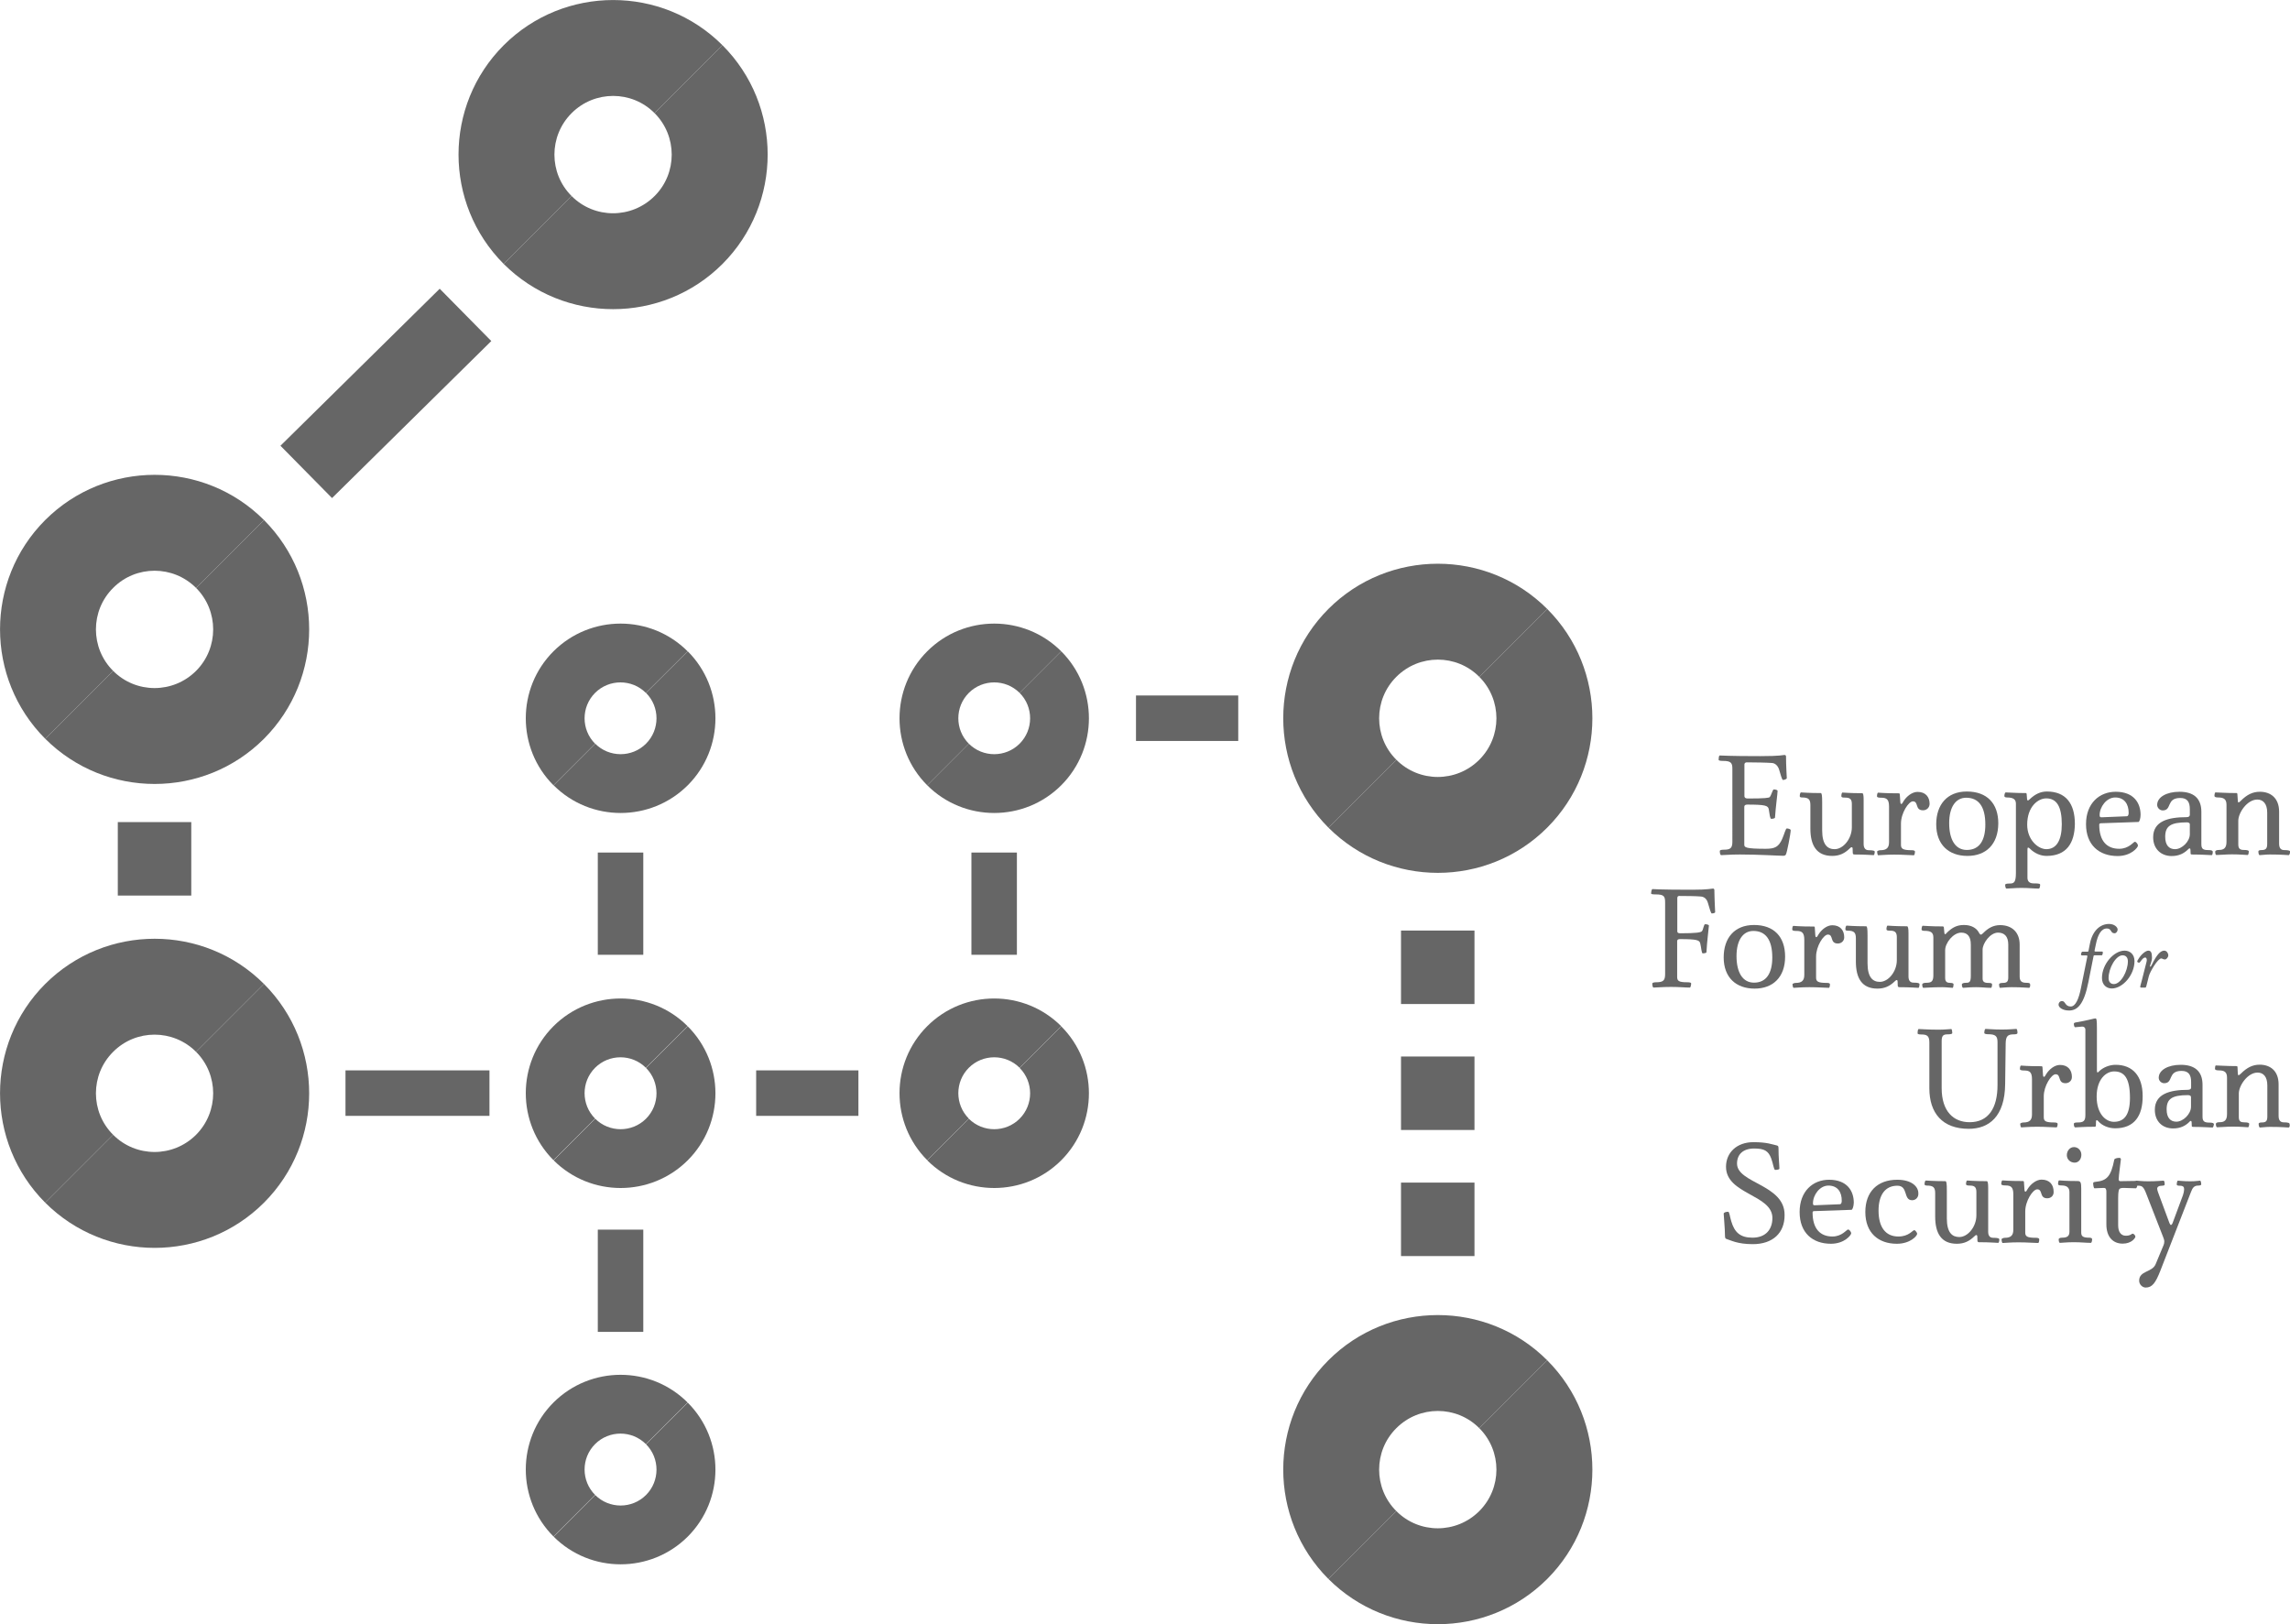 <?xml version="1.0" encoding="utf-8"?>
<!-- Generator: Adobe Illustrator 25.3.1, SVG Export Plug-In . SVG Version: 6.00 Build 0)  -->
<svg version="1.1" id="Layer_1" xmlns="http://www.w3.org/2000/svg" xmlns:xlink="http://www.w3.org/1999/xlink" x="0px" y="0px"
	 viewBox="0 0 176.71 125.34" style="enable-background:new 0 0 176.71 125.34;" xml:space="preserve">
<style type="text/css">
	.st0{fill:#666666;}
</style>
<g>
	<g>
		<path class="st0" d="M50.51,8.73c1.76,1.76,1.77,4.64,0,6.4c-1.77,1.77-4.64,1.77-6.4,0l-5.24,5.24c4.66,4.65,12.23,4.65,16.88,0
			c4.65-4.66,4.65-12.23,0-16.88L50.51,8.73z"/>
	</g>
	<g>
		<path class="st0" d="M55.75,3.49c-4.65-4.65-12.22-4.65-16.88,0c-4.65,4.65-4.65,12.22,0,16.88l5.24-5.24
			c-1.77-1.76-1.77-4.63,0-6.4c1.77-1.77,4.64-1.77,6.4,0L55.75,3.49z"/>
	</g>
	<g>
		<path class="st0" d="M15.13,45.37c1.76,1.76,1.76,4.64,0,6.4c-1.77,1.77-4.64,1.77-6.4,0l-5.24,5.24c4.66,4.65,12.23,4.65,16.88,0
			c4.65-4.66,4.65-12.22,0-16.88L15.13,45.37z"/>
	</g>
	<g>
		<path class="st0" d="M20.37,40.13c-4.65-4.65-12.22-4.65-16.88,0c-4.65,4.65-4.65,12.22,0,16.88l5.24-5.24
			c-1.77-1.76-1.77-4.64,0-6.4c1.76-1.77,4.63-1.77,6.4,0L20.37,40.13z"/>
	</g>
	<g>
		<g>
			<path class="st0" d="M114.15,52.23c1.76,1.76,1.77,4.63,0,6.4c-1.77,1.77-4.64,1.77-6.4,0l-5.24,5.24
				c4.66,4.65,12.23,4.65,16.88,0c4.65-4.65,4.65-12.23,0-16.88L114.15,52.23z"/>
		</g>
		<g>
			<path class="st0" d="M119.39,46.99c-4.65-4.65-12.23-4.65-16.88,0c-4.65,4.65-4.65,12.22,0,16.88l5.24-5.24
				c-1.77-1.76-1.77-4.64,0-6.4c1.77-1.77,4.64-1.77,6.4,0L119.39,46.99z"/>
		</g>
	</g>
	<g>
		<path class="st0" d="M114.15,110.21c1.76,1.76,1.77,4.63,0,6.4c-1.77,1.77-4.64,1.77-6.4,0l-5.24,5.24
			c4.66,4.65,12.23,4.65,16.88,0c4.65-4.65,4.65-12.23,0-16.88L114.15,110.21z"/>
	</g>
	<g>
		<path class="st0" d="M119.39,104.97c-4.65-4.65-12.23-4.65-16.88,0c-4.65,4.65-4.65,12.22,0,16.88l5.24-5.24
			c-1.77-1.76-1.77-4.64,0-6.4c1.77-1.77,4.64-1.77,6.4,0L119.39,104.97z"/>
	</g>
	<g>
		<path class="st0" d="M15.13,81.17c1.76,1.76,1.76,4.63,0,6.4c-1.77,1.77-4.64,1.77-6.4,0l-5.24,5.24c4.66,4.65,12.23,4.65,16.88,0
			c4.65-4.65,4.65-12.22,0-16.88L15.13,81.17z"/>
	</g>
	<g>
		<path class="st0" d="M20.37,75.93c-4.65-4.65-12.22-4.65-16.88,0c-4.65,4.65-4.65,12.22,0,16.88l5.24-5.24
			c-1.77-1.76-1.77-4.64,0-6.4c1.76-1.77,4.63-1.77,6.4,0L20.37,75.93z"/>
	</g>
	<g>
		<path class="st0" d="M49.85,82.41c1.08,1.08,1.08,2.84,0,3.92c-1.08,1.08-2.84,1.08-3.92,0l-3.21,3.21
			c2.85,2.85,7.49,2.85,10.35,0c2.85-2.85,2.85-7.49,0-10.34L49.85,82.41z"/>
	</g>
	<g>
		<path class="st0" d="M53.06,79.19c-2.85-2.85-7.49-2.85-10.35,0c-2.85,2.85-2.85,7.49,0,10.34l3.21-3.21
			c-1.08-1.08-1.08-2.84,0-3.92c1.08-1.08,2.84-1.08,3.92,0L53.06,79.19z"/>
	</g>
	<g>
		<path class="st0" d="M49.85,111.45c1.08,1.08,1.08,2.84,0,3.92c-1.08,1.08-2.84,1.08-3.92,0l-3.21,3.21
			c2.85,2.85,7.49,2.85,10.35,0c2.85-2.85,2.85-7.49,0-10.34L49.85,111.45z"/>
	</g>
	<g>
		<path class="st0" d="M53.06,108.23c-2.85-2.85-7.49-2.85-10.35,0c-2.85,2.85-2.85,7.49,0,10.34l3.21-3.21
			c-1.08-1.08-1.08-2.84,0-3.92c1.08-1.08,2.84-1.08,3.92,0L53.06,108.23z"/>
	</g>
	<g>
		<path class="st0" d="M78.68,82.41c1.08,1.08,1.08,2.84,0,3.92c-1.08,1.08-2.84,1.08-3.92,0l-3.21,3.21
			c2.85,2.85,7.49,2.85,10.34,0c2.85-2.85,2.85-7.49,0-10.34L78.68,82.41z"/>
	</g>
	<g>
		<path class="st0" d="M81.89,79.19c-2.85-2.85-7.49-2.85-10.34,0c-2.85,2.85-2.85,7.49,0,10.34l3.21-3.21
			c-1.08-1.08-1.08-2.84,0-3.92c1.08-1.08,2.84-1.08,3.92,0L81.89,79.19z"/>
	</g>
	<g>
		<path class="st0" d="M49.85,53.47c1.08,1.08,1.08,2.84,0,3.92c-1.08,1.08-2.84,1.08-3.92,0l-3.21,3.21
			c2.85,2.85,7.49,2.85,10.35,0c2.85-2.85,2.85-7.49,0-10.34L49.85,53.47z"/>
	</g>
	<g>
		<path class="st0" d="M53.06,50.26c-2.85-2.85-7.49-2.85-10.35,0c-2.85,2.85-2.85,7.49,0,10.34l3.21-3.21
			c-1.08-1.08-1.08-2.84,0-3.92c1.08-1.08,2.84-1.08,3.92,0L53.06,50.26z"/>
	</g>
	<g>
		<path class="st0" d="M78.68,53.47c1.08,1.08,1.08,2.84,0,3.92c-1.08,1.08-2.84,1.08-3.92,0l-3.21,3.21
			c2.85,2.85,7.49,2.85,10.34,0c2.85-2.85,2.85-7.49,0-10.34L78.68,53.47z"/>
	</g>
	<g>
		<path class="st0" d="M81.89,50.26c-2.85-2.85-7.49-2.85-10.34,0c-2.85,2.85-2.85,7.49,0,10.34l3.21-3.21
			c-1.08-1.08-1.08-2.84,0-3.92c1.08-1.08,2.84-1.08,3.92,0L81.89,50.26z"/>
	</g>
	<rect x="9.09" y="63.44" class="st0" width="5.67" height="5.67"/>
	<rect x="108.11" y="71.81" class="st0" width="5.67" height="5.67"/>
	<rect x="108.11" y="81.53" class="st0" width="5.67" height="5.67"/>
	<rect x="108.11" y="91.26" class="st0" width="5.67" height="5.67"/>
	<rect x="26.66" y="82.6" class="st0" width="11.11" height="3.51"/>
	<rect x="58.35" y="82.6" class="st0" width="7.89" height="3.51"/>
	<rect x="87.66" y="53.67" class="st0" width="7.89" height="3.51"/>
	
		<rect x="21.15" y="27.52" transform="matrix(0.712 -0.702 0.702 0.712 -12.736 29.651)" class="st0" width="17.26" height="5.67"/>
	<rect x="46.13" y="94.89" class="st0" width="3.51" height="7.89"/>
	<rect x="46.13" y="65.79" class="st0" width="3.51" height="7.89"/>
	<rect x="74.96" y="65.79" class="st0" width="3.51" height="7.89"/>
	<g>
		<path class="st0" d="M137.8,65.96c-0.04,0.05-0.09,0.08-0.19,0.08c-0.39,0-1.87-0.1-3.35-0.1c-0.76,0-1.21,0.05-1.44,0.05
			c-0.09,0-0.11-0.2-0.11-0.32c0-0.06,0.09-0.1,0.33-0.1c0.5,0,0.64-0.14,0.64-0.62V59.3c0-0.43-0.13-0.58-0.69-0.58
			c-0.27,0-0.37-0.03-0.37-0.09c0-0.09,0.01-0.33,0.09-0.33c0.2,0,0.63,0.05,3.12,0.05c1.62,0,1.73-0.09,1.88-0.09
			c0.06,0,0.11,0.05,0.11,0.11c0,0.76,0.06,1.55,0.06,1.68c0,0.06-0.18,0.14-0.29,0.14c-0.09,0-0.21-0.5-0.3-0.79
			c-0.09-0.3-0.3-0.5-0.54-0.52c-0.37-0.03-1.29-0.05-1.96-0.05c-0.1,0-0.18,0.06-0.18,0.16v2.45c0,0.09,0.06,0.18,0.25,0.18
			c1.39,0,1.64-0.05,1.7-0.11c0.13-0.13,0.22-0.59,0.32-0.59c0.14,0,0.29,0.05,0.29,0.11c0,0.21-0.14,1.17-0.2,2.06
			c0,0.06-0.16,0.1-0.29,0.1c-0.09,0-0.13-0.34-0.19-0.73c-0.05-0.29-0.24-0.37-1.66-0.37c-0.15,0-0.23,0.06-0.23,0.17v2.92
			c0,0.21,0.09,0.32,1.66,0.32c0.72,0,0.99-0.16,1.26-0.75c0.16-0.35,0.27-0.82,0.36-0.82c0.12,0,0.3,0.06,0.3,0.13
			C138.19,64.26,137.89,65.85,137.8,65.96z"/>
		<path class="st0" d="M144.57,65.99c-0.13,0-0.63-0.05-1.5-0.05c-0.05,0-0.1-0.05-0.1-0.13l-0.01-0.32c0-0.09-0.04-0.11-0.08-0.11
			c-0.04,0-0.09,0.04-0.14,0.09c-0.39,0.38-0.79,0.58-1.36,0.58c-1.2,0-1.68-0.81-1.68-2.11v-1.81c0-0.44-0.14-0.59-0.63-0.59
			c-0.11,0-0.19-0.02-0.19-0.1c0-0.14,0.04-0.29,0.1-0.29c0.1,0,0.57,0.05,1.52,0.05c0.08,0,0.11,0.17,0.11,0.72v2.16
			c0,1.11,0.42,1.45,0.96,1.45c0.67,0,1.33-0.81,1.33-1.69v-1.8c0-0.38-0.16-0.49-0.51-0.49c-0.22,0-0.3-0.02-0.3-0.11
			c0-0.12,0.03-0.28,0.09-0.28c0.13,0,0.52,0.05,1.52,0.05c0.08,0,0.11,0.15,0.11,0.52v3.4c0,0.35,0.17,0.48,0.39,0.48
			c0.35,0,0.47,0.04,0.47,0.13C144.66,65.84,144.64,65.99,144.57,65.99z"/>
		<path class="st0" d="M148.39,62.53c-0.64,0-0.32-0.69-0.78-0.69c-0.33,0-0.92,0.9-0.92,1.72v1.63c0,0.3,0.13,0.42,0.83,0.42
			c0.14,0,0.25,0.03,0.25,0.11c0,0.1-0.03,0.28-0.09,0.28c-0.34,0-0.79-0.05-1.51-0.05c-0.67,0-1.07,0.05-1.23,0.05
			c-0.06,0-0.09-0.2-0.09-0.28c0-0.06,0.15-0.11,0.26-0.11c0.47,0,0.66-0.19,0.66-0.62v-2.75c0-0.54-0.18-0.68-0.59-0.68
			c-0.21,0-0.34-0.02-0.34-0.11c0-0.1,0.02-0.28,0.09-0.28c0.16,0,0.42,0.05,1.59,0.05c0.06,0,0.08,0.04,0.08,0.08l0.04,0.59
			c0.01,0.13,0.04,0.15,0.08,0.15c0.05,0,0.12-0.11,0.16-0.2c0.24-0.39,0.67-0.73,1.09-0.73c0.63,0,0.93,0.4,0.93,0.93
			C148.89,62.33,148.67,62.53,148.39,62.53z"/>
		<path class="st0" d="M151.82,66.05c-1.45,0-2.41-0.87-2.41-2.44c0-1.5,0.83-2.53,2.36-2.53c1.56,0,2.43,0.92,2.43,2.46
			C154.19,65.17,153.24,66.05,151.82,66.05z M151.72,61.56c-0.8,0-1.31,0.71-1.31,1.96c0,1.28,0.48,2.07,1.36,2.07
			c0.98,0,1.43-0.74,1.43-1.96C153.2,62.22,152.67,61.56,151.72,61.56z"/>
		<path class="st0" d="M157.92,66.05c-0.44,0-0.91-0.19-1.28-0.56c-0.05-0.05-0.09-0.08-0.14-0.08c-0.04,0-0.05,0.06-0.05,0.16v2.16
			c0,0.32,0.2,0.44,0.47,0.44c0.46,0,0.51,0.03,0.51,0.12c0,0.11-0.04,0.28-0.1,0.28c-0.42,0-0.76-0.05-1.35-0.05
			c-0.49,0-0.91,0.05-1.15,0.05c-0.06,0-0.1-0.16-0.1-0.29c0-0.06,0.08-0.1,0.37-0.1c0.32,0,0.46-0.11,0.46-0.83v-5.32
			c0-0.33-0.18-0.49-0.68-0.49c-0.14,0-0.21-0.04-0.21-0.11c0-0.1,0.03-0.28,0.11-0.28c0.22,0,0.71,0.05,1.54,0.05
			c0.04,0,0.07,0.03,0.07,0.09l0.03,0.37c0,0.06,0.03,0.11,0.06,0.11c0.04,0,0.1-0.05,0.13-0.08c0.44-0.42,0.86-0.61,1.34-0.61
			c1.45,0,2.16,0.92,2.16,2.5C160.09,65.07,159.46,66.05,157.92,66.05z M157.9,61.61c-0.63,0-1.47,0.63-1.47,2.03
			c0,1.18,0.85,1.89,1.48,1.89c0.78,0,1.19-0.69,1.19-1.92C159.1,62.28,158.73,61.61,157.9,61.61z"/>
		<path class="st0" d="M165.01,63.43l-2.89,0.1c-0.08,0-0.13,0.04-0.13,0.11c0,1.25,0.58,1.86,1.54,1.86c0.76,0,1.1-0.54,1.21-0.54
			c0.1,0,0.24,0.19,0.24,0.29c0,0.15-0.53,0.81-1.57,0.81c-1.44,0-2.44-0.86-2.44-2.46c0-1.62,1.04-2.5,2.29-2.5
			c1.4,0,1.92,0.87,1.92,1.78C165.18,63.16,165.09,63.43,165.01,63.43z M163.22,61.54c-0.67,0-1.2,0.73-1.2,1.36
			c0,0.13,0.03,0.17,0.15,0.17l1.95-0.08c0.09,0,0.14-0.11,0.14-0.26C164.26,62.05,163.93,61.54,163.22,61.54z"/>
		<path class="st0" d="M170.66,65.99c-0.17,0-0.74-0.05-1.54-0.05c-0.04,0-0.08-0.03-0.08-0.06l-0.01-0.28
			c0-0.08-0.02-0.13-0.06-0.13c-0.05,0-0.09,0.04-0.13,0.08c-0.3,0.3-0.7,0.51-1.26,0.51c-0.83,0-1.43-0.56-1.43-1.45
			c0-1.24,1.16-1.55,2.58-1.55c0.18,0,0.25-0.08,0.25-0.18v-0.44c0-0.56-0.2-0.86-0.74-0.86c-1.1,0-0.62,0.96-1.35,0.96
			c-0.23,0-0.43-0.2-0.43-0.43c0-0.59,0.72-1.01,1.72-1.01c1.09,0,1.69,0.5,1.69,1.55v2.5c0,0.37,0.15,0.45,0.54,0.45
			c0.24,0,0.34,0.04,0.34,0.14C170.75,65.83,170.73,65.99,170.66,65.99z M168.98,63.6c0-0.08-0.09-0.14-0.23-0.14
			c-1.25,0-1.67,0.29-1.67,1.11c0,0.66,0.3,0.96,0.76,0.96c0.53,0,1.14-0.59,1.14-1.16V63.6z"/>
		<path class="st0" d="M176.6,65.99c-0.14,0-0.49-0.05-1.45-0.05c-0.34,0-0.62,0.05-0.78,0.05c-0.08,0-0.1-0.19-0.1-0.29
			c0-0.06,0.09-0.1,0.21-0.1c0.33,0,0.47-0.08,0.47-0.47V62.7c0-0.69-0.33-1-0.76-1c-0.78,0-1.47,1.01-1.47,1.64v1.83
			c0,0.35,0.17,0.42,0.43,0.42c0.27,0,0.38,0.04,0.38,0.11c0,0.12-0.03,0.28-0.09,0.28c-0.18,0-0.52-0.05-1.21-0.05
			c-0.46,0-0.93,0.05-1.19,0.05c-0.08,0-0.1-0.14-0.1-0.25c0-0.1,0.12-0.14,0.29-0.14c0.37,0,0.58-0.14,0.58-0.63v-2.85
			c0-0.44-0.21-0.57-0.64-0.57c-0.19,0-0.29-0.04-0.29-0.12c0-0.11,0.03-0.27,0.08-0.27c0.18,0,0.83,0.05,1.63,0.05
			c0.04,0,0.06,0.04,0.06,0.08l0.03,0.46c0.01,0.13,0.01,0.18,0.06,0.18c0.05,0,0.1-0.05,0.18-0.13c0.47-0.47,0.91-0.69,1.47-0.69
			c0.81,0,1.48,0.47,1.48,1.54v2.46c0,0.37,0.15,0.5,0.4,0.5c0.35,0,0.46,0.05,0.46,0.14C176.71,65.84,176.67,65.99,176.6,65.99z"/>
	</g>
	<g>
		<path class="st0" d="M132.09,70.49c-0.06,0-0.17-0.36-0.29-0.79c-0.09-0.34-0.3-0.51-0.59-0.52c-0.33-0.03-1.11-0.04-1.64-0.04
			c-0.09,0-0.14,0.06-0.14,0.17v2.56c0,0.09,0.06,0.15,0.21,0.15c1.25,0,1.6-0.06,1.69-0.16c0.11-0.12,0.14-0.54,0.25-0.54
			c0.12,0,0.29,0.04,0.29,0.11c0,0.12-0.15,1.22-0.19,2.05c0,0.06-0.16,0.09-0.29,0.09c-0.09,0-0.11-0.46-0.19-0.77
			c-0.06-0.25-0.24-0.33-1.58-0.33c-0.16,0-0.2,0.08-0.2,0.16v2.75c0,0.31,0.11,0.42,0.77,0.42c0.21,0,0.31,0.03,0.31,0.09
			c0,0.1-0.04,0.32-0.1,0.32c-0.36,0-0.81-0.05-1.45-0.05c-0.7,0-1.1,0.05-1.35,0.05c-0.08,0-0.1-0.22-0.1-0.31
			c0-0.06,0.11-0.1,0.31-0.1c0.56,0,0.68-0.16,0.68-0.64v-5.52c0-0.49-0.1-0.62-0.74-0.62c-0.22,0-0.34-0.02-0.34-0.07
			c0-0.11,0.04-0.34,0.1-0.34c0.12,0,0.49,0.05,3.09,0.05c1.2,0,1.47-0.09,1.59-0.09c0.06,0,0.1,0.05,0.1,0.11
			c0.01,0.81,0.06,1.6,0.06,1.69C132.38,70.44,132.23,70.49,132.09,70.49z"/>
		<path class="st0" d="M135.4,76.29c-1.44,0-2.39-0.86-2.39-2.41c0-1.49,0.83-2.5,2.34-2.5c1.54,0,2.4,0.91,2.4,2.44
			C137.75,75.42,136.8,76.29,135.4,76.29z M135.3,71.84c-0.79,0-1.3,0.7-1.3,1.94c0,1.26,0.47,2.05,1.35,2.05
			c0.96,0,1.41-0.74,1.41-1.94C136.76,72.51,136.24,71.84,135.3,71.84z"/>
		<path class="st0" d="M141.82,72.81c-0.64,0-0.31-0.69-0.77-0.69c-0.33,0-0.91,0.89-0.91,1.7v1.61c0,0.3,0.12,0.42,0.82,0.42
			c0.14,0,0.25,0.02,0.25,0.11c0,0.1-0.02,0.27-0.09,0.27c-0.34,0-0.79-0.05-1.5-0.05c-0.66,0-1.06,0.05-1.21,0.05
			c-0.06,0-0.09-0.2-0.09-0.27c0-0.06,0.15-0.11,0.26-0.11c0.46,0,0.65-0.19,0.65-0.61v-2.72c0-0.54-0.18-0.68-0.59-0.68
			c-0.21,0-0.34-0.02-0.34-0.11c0-0.1,0.02-0.28,0.09-0.28c0.16,0,0.41,0.05,1.58,0.05c0.06,0,0.07,0.04,0.07,0.08l0.04,0.59
			c0.01,0.12,0.04,0.15,0.08,0.15c0.05,0,0.11-0.11,0.16-0.2c0.24-0.39,0.66-0.72,1.07-0.72c0.62,0,0.92,0.4,0.92,0.92
			C142.32,72.6,142.1,72.81,141.82,72.81z"/>
		<path class="st0" d="M148.03,76.23c-0.12,0-0.62-0.05-1.49-0.05c-0.05,0-0.1-0.05-0.1-0.13l-0.01-0.31c0-0.09-0.04-0.11-0.07-0.11
			c-0.04,0-0.09,0.04-0.14,0.09c-0.39,0.38-0.79,0.57-1.35,0.57c-1.19,0-1.66-0.8-1.66-2.09v-1.79c0-0.44-0.14-0.59-0.62-0.59
			c-0.11,0-0.19-0.02-0.19-0.1c0-0.14,0.04-0.29,0.1-0.29c0.1,0,0.56,0.05,1.5,0.05c0.08,0,0.11,0.16,0.11,0.71v2.14
			c0,1.1,0.41,1.44,0.95,1.44c0.66,0,1.31-0.8,1.31-1.67v-1.79c0-0.37-0.16-0.49-0.5-0.49c-0.21,0-0.3-0.02-0.3-0.11
			c0-0.11,0.03-0.28,0.09-0.28c0.12,0,0.51,0.05,1.5,0.05c0.07,0,0.11,0.15,0.11,0.51v3.36c0,0.35,0.16,0.48,0.39,0.48
			c0.35,0,0.46,0.04,0.46,0.12C148.12,76.08,148.09,76.23,148.03,76.23z"/>
		<path class="st0" d="M156.58,76.23c-0.2,0-0.53-0.05-1.34-0.05c-0.44,0-0.78,0.05-0.9,0.05c-0.06,0-0.08-0.19-0.08-0.26
			c0-0.08,0.11-0.12,0.29-0.12c0.3,0,0.42-0.09,0.42-0.42v-2.54c0-0.65-0.32-0.92-0.79-0.92c-0.61,0-1.19,0.83-1.19,1.31v2.24
			c0,0.23,0.13,0.33,0.42,0.33c0.26,0,0.31,0.04,0.31,0.12c0,0.09-0.02,0.26-0.09,0.26c-0.4,0-0.66-0.05-1.15-0.05
			c-0.54,0-0.86,0.05-0.99,0.05c-0.06,0-0.1-0.12-0.1-0.25c0-0.09,0.1-0.14,0.35-0.14c0.25,0,0.34-0.09,0.34-0.54v-2.41
			c0-0.65-0.28-0.92-0.74-0.92c-0.61,0-1.24,0.79-1.24,1.36v2.14c0,0.3,0.15,0.38,0.41,0.38c0.17,0,0.24,0.05,0.24,0.11
			c0,0.1-0.03,0.27-0.08,0.27c-0.17,0-0.45-0.05-0.8-0.05c-0.84,0-1.2,0.05-1.45,0.05c-0.06,0-0.09-0.15-0.09-0.25
			c0-0.09,0.11-0.14,0.32-0.14c0.38,0,0.54-0.1,0.54-0.58v-2.91c0-0.39-0.19-0.52-0.7-0.52c-0.09,0-0.21-0.02-0.21-0.1
			c0-0.11,0.03-0.29,0.09-0.29c0.19,0,0.53,0.05,1.54,0.05c0.06,0,0.09,0.04,0.09,0.08l0.04,0.42c0,0.05,0.02,0.1,0.06,0.1
			c0.06,0,0.11-0.1,0.16-0.14c0.4-0.38,0.75-0.57,1.29-0.57c0.59,0,0.94,0.25,1.11,0.51c0.05,0.09,0.12,0.23,0.19,0.23
			c0.05,0,0.09-0.02,0.18-0.11c0.38-0.39,0.79-0.62,1.31-0.62c0.91,0,1.51,0.55,1.51,1.5v2.47c0,0.39,0.2,0.48,0.51,0.48
			c0.25,0,0.3,0.04,0.3,0.14C156.68,76.05,156.64,76.23,156.58,76.23z"/>
	</g>
	<path class="st0" d="M163.17,72.02c-0.33,0-0.21-0.37-0.59-0.37c-0.43,0-0.7,0.47-0.85,1.22l-0.1,0.48
		c-0.01,0.05,0.01,0.08,0.06,0.08h0.5c0.05,0,0.08,0.02,0.08,0.08c0,0.06-0.04,0.21-0.08,0.21h-0.56c-0.05,0-0.08,0.03-0.08,0.07
		l-0.4,2.01c-0.34,1.72-0.85,2.18-1.49,2.18c-0.5,0-0.81-0.24-0.81-0.45c0-0.14,0.1-0.28,0.27-0.28c0.27,0,0.22,0.42,0.67,0.42
		c0.36,0,0.62-0.56,0.79-1.43l0.49-2.42c0.01-0.06-0.01-0.09-0.05-0.09h-0.34c-0.04,0-0.1-0.02-0.1-0.07c0-0.09,0.06-0.22,0.1-0.22
		h0.4c0.05,0,0.08-0.02,0.08-0.06l0.11-0.56c0.2-1.01,0.8-1.52,1.48-1.52c0.38,0,0.66,0.23,0.66,0.44
		C163.4,71.88,163.3,72.02,163.17,72.02z"/>
	<path class="st0" d="M162.96,76.28c-0.4,0-0.76-0.27-0.76-0.81c0-1.07,0.92-2.11,1.75-2.11c0.4,0,0.76,0.27,0.76,0.81
		C164.71,75.25,163.79,76.28,162.96,76.28z M163.79,73.72c-0.52,0-1.08,0.99-1.08,1.76c0,0.27,0.14,0.46,0.41,0.46
		c0.53,0,1.08-0.98,1.08-1.76C164.2,73.91,164.06,73.72,163.79,73.72z"/>
	<path class="st0" d="M167.06,74.04c-0.15,0-0.21-0.08-0.28-0.08c-0.28,0-0.88,1.05-0.96,1.36l-0.19,0.76
		c-0.03,0.11-0.05,0.13-0.09,0.13h-0.33c-0.02,0-0.06-0.02-0.06-0.07c0-0.05,0.05-0.17,0.13-0.5l0.36-1.42
		c0.01-0.04,0.02-0.08,0.02-0.12c0-0.11-0.04-0.21-0.12-0.21c-0.22,0-0.38,0.4-0.47,0.4c-0.08,0-0.15-0.05-0.15-0.09
		c0-0.05,0.07-0.16,0.11-0.22c0.2-0.33,0.54-0.62,0.75-0.62c0.2,0,0.28,0.16,0.28,0.54c0,0.28-0.16,0.61-0.16,0.65
		c0,0.04,0.02,0.05,0.04,0.05c0.03,0,0.08-0.1,0.11-0.16c0.39-0.79,0.67-1.08,0.96-1.08c0.19,0,0.31,0.22,0.31,0.35
		C167.32,73.88,167.17,74.04,167.06,74.04z"/>
	<g>
		<path class="st0" d="M155.38,79.82c-0.45,0-0.6,0.15-0.61,0.69l-0.04,3.13c-0.02,2.55-1.27,3.47-2.81,3.47
			c-2.03,0-3.04-1.21-3.04-3.13v-3.53c0-0.49-0.16-0.62-0.61-0.62c-0.2,0-0.3-0.03-0.3-0.09c0-0.07,0.01-0.33,0.09-0.33
			c0.24,0,0.67,0.05,1.55,0.05c0.46,0,0.84-0.05,0.96-0.05c0.06,0,0.08,0.25,0.08,0.31c0,0.06-0.1,0.1-0.37,0.1
			c-0.32,0-0.45,0.1-0.45,0.52v3.63c0,1.8,0.92,2.63,2.16,2.63c1.44,0,2.15-1.08,2.15-2.86v-3.32c0-0.47-0.16-0.61-0.74-0.61
			c-0.15,0-0.28-0.03-0.28-0.1c0-0.08,0.02-0.31,0.1-0.31c0.16,0,0.6,0.05,1.25,0.05c0.6,0,0.99-0.05,1.12-0.05
			c0.07,0,0.09,0.2,0.09,0.31C155.68,79.79,155.59,79.82,155.38,79.82z"/>
		<path class="st0" d="M159.39,83.59c-0.64,0-0.31-0.69-0.77-0.69c-0.32,0-0.91,0.89-0.91,1.7v1.61c0,0.3,0.12,0.41,0.82,0.41
			c0.14,0,0.25,0.03,0.25,0.11c0,0.1-0.03,0.27-0.09,0.27c-0.34,0-0.79-0.05-1.5-0.05c-0.66,0-1.06,0.05-1.21,0.05
			c-0.06,0-0.09-0.2-0.09-0.27c0-0.06,0.15-0.11,0.26-0.11c0.46,0,0.65-0.19,0.65-0.61v-2.72c0-0.54-0.17-0.68-0.59-0.68
			c-0.21,0-0.34-0.03-0.34-0.11c0-0.1,0.02-0.27,0.09-0.27c0.16,0,0.41,0.05,1.57,0.05c0.06,0,0.08,0.04,0.08,0.08l0.04,0.59
			c0.01,0.13,0.04,0.15,0.08,0.15c0.05,0,0.11-0.11,0.16-0.2c0.24-0.39,0.66-0.72,1.07-0.72c0.62,0,0.92,0.4,0.92,0.92
			C159.89,83.39,159.66,83.59,159.39,83.59z"/>
		<path class="st0" d="M163.22,87.07c-0.5,0-1-0.2-1.3-0.54c-0.04-0.04-0.08-0.09-0.12-0.09c-0.03,0-0.06,0.04-0.06,0.12l-0.01,0.31
			c0,0.04-0.03,0.08-0.09,0.08c-0.87,0-1.37,0.05-1.5,0.05c-0.08,0-0.11-0.14-0.11-0.27c0-0.09,0.11-0.11,0.29-0.11
			c0.44,0,0.6-0.1,0.6-0.57v-6.59c0-0.16-0.11-0.24-0.24-0.24c-0.1,0-0.45,0.05-0.55,0.05c-0.06,0-0.1-0.15-0.1-0.27
			c0-0.05,0.06-0.09,0.15-0.1c0.94-0.16,1.4-0.31,1.51-0.31c0.09,0,0.12,0.08,0.12,0.75v3.26c0,0.12,0.03,0.16,0.05,0.16
			c0.04,0,0.07-0.04,0.12-0.09c0.31-0.3,0.8-0.5,1.27-0.5c1.31,0,2.09,0.85,2.09,2.41C165.35,86.08,164.72,87.07,163.22,87.07z
			 M163.14,82.68c-0.62,0-1.35,0.6-1.35,1.94c0,1.36,0.72,1.95,1.33,1.95c0.8,0,1.24-0.54,1.24-1.85
			C164.36,83.19,163.92,82.68,163.14,82.68z"/>
		<path class="st0" d="M170.73,87.01c-0.17,0-0.74-0.05-1.52-0.05c-0.04,0-0.08-0.03-0.08-0.06l-0.01-0.28
			c0-0.07-0.02-0.12-0.06-0.12c-0.05,0-0.09,0.04-0.12,0.08c-0.3,0.3-0.69,0.5-1.25,0.5c-0.83,0-1.41-0.55-1.41-1.44
			c0-1.22,1.15-1.54,2.55-1.54c0.18,0,0.25-0.08,0.25-0.17v-0.44c0-0.55-0.2-0.85-0.74-0.85c-1.09,0-0.61,0.95-1.34,0.95
			c-0.23,0-0.42-0.2-0.42-0.42c0-0.59,0.71-1,1.7-1c1.08,0,1.68,0.5,1.68,1.54v2.47c0,0.36,0.15,0.45,0.54,0.45
			c0.24,0,0.34,0.04,0.34,0.14C170.82,86.85,170.79,87.01,170.73,87.01z M169.07,84.65c0-0.08-0.09-0.14-0.23-0.14
			c-1.24,0-1.65,0.29-1.65,1.1c0,0.65,0.3,0.95,0.75,0.95c0.52,0,1.13-0.59,1.13-1.15V84.65z"/>
		<path class="st0" d="M176.6,87.01c-0.14,0-0.49-0.05-1.44-0.05c-0.34,0-0.61,0.05-0.77,0.05c-0.07,0-0.1-0.19-0.1-0.29
			c0-0.06,0.09-0.1,0.21-0.1c0.33,0,0.46-0.07,0.46-0.46v-2.4c0-0.69-0.32-0.99-0.75-0.99c-0.77,0-1.45,1-1.45,1.62v1.81
			c0,0.35,0.16,0.41,0.42,0.41c0.26,0,0.38,0.04,0.38,0.11c0,0.11-0.03,0.27-0.09,0.27c-0.17,0-0.51-0.05-1.2-0.05
			c-0.45,0-0.92,0.05-1.18,0.05c-0.07,0-0.1-0.14-0.1-0.25c0-0.1,0.11-0.14,0.29-0.14c0.36,0,0.57-0.14,0.57-0.62v-2.82
			c0-0.44-0.21-0.56-0.64-0.56c-0.19,0-0.29-0.04-0.29-0.12c0-0.11,0.02-0.26,0.07-0.26c0.18,0,0.83,0.05,1.61,0.05
			c0.04,0,0.06,0.04,0.06,0.08l0.02,0.45c0.01,0.12,0.01,0.17,0.06,0.17c0.05,0,0.1-0.05,0.18-0.12c0.46-0.46,0.9-0.69,1.45-0.69
			c0.8,0,1.46,0.46,1.46,1.52v2.43c0,0.36,0.15,0.5,0.4,0.5c0.35,0,0.45,0.05,0.45,0.14C176.71,86.86,176.68,87.01,176.6,87.01z"/>
	</g>
	<g>
		<path class="st0" d="M135.26,96.01c-1.18,0-1.68-0.29-2.06-0.41c-0.05-0.01-0.09-0.09-0.09-0.23c0-0.6-0.1-1.53-0.1-1.71
			c0-0.1,0.19-0.15,0.34-0.15c0.11,0,0.12,0.34,0.25,0.75c0.25,0.84,0.69,1.25,1.63,1.25c1.02,0,1.54-0.63,1.54-1.52
			c0-1.81-3.58-1.82-3.58-3.95c0-1.1,0.84-1.9,2.11-1.9c1.07,0,1.43,0.17,1.8,0.25c0.1,0.03,0.14,0.05,0.14,0.21
			c0,0.74,0.07,1.33,0.07,1.58c0,0.06-0.14,0.1-0.33,0.1c-0.1,0-0.16-0.51-0.3-0.88c-0.22-0.6-0.55-0.77-1.32-0.77
			c-0.87,0-1.32,0.47-1.32,1.16c0,1.53,3.67,1.61,3.67,3.95C137.73,95.16,136.78,96.01,135.26,96.01z"/>
		<path class="st0" d="M142.87,93.36l-2.88,0.1c-0.08,0-0.12,0.04-0.12,0.11c0,1.24,0.58,1.85,1.53,1.85c0.75,0,1.09-0.54,1.21-0.54
			c0.1,0,0.24,0.19,0.24,0.29c0,0.15-0.53,0.81-1.56,0.81c-1.43,0-2.42-0.85-2.42-2.45c0-1.61,1.03-2.49,2.27-2.49
			c1.4,0,1.91,0.87,1.91,1.77C143.04,93.1,142.95,93.36,142.87,93.36z M141.09,91.49c-0.67,0-1.19,0.73-1.19,1.36
			c0,0.13,0.02,0.16,0.15,0.16l1.93-0.08c0.09,0,0.14-0.11,0.14-0.26C142.13,91.99,141.8,91.49,141.09,91.49z"/>
		<path class="st0" d="M147.55,92.62c-0.7,0-0.28-1.12-1.14-1.12c-0.93,0-1.45,0.7-1.45,1.92c0,1.28,0.54,2,1.53,2
			c0.82,0,1.09-0.49,1.23-0.49c0.07,0,0.22,0.19,0.22,0.28c0,0.16-0.53,0.77-1.57,0.77c-1.42,0-2.43-0.84-2.43-2.45
			c0-1.56,0.93-2.49,2.46-2.49c1.16,0,1.63,0.56,1.63,1.03C148.06,92.39,147.84,92.62,147.55,92.62z"/>
		<path class="st0" d="M154.19,95.91c-0.12,0-0.63-0.05-1.5-0.05c-0.05,0-0.1-0.05-0.1-0.12l-0.01-0.32c0-0.09-0.04-0.11-0.08-0.11
			c-0.04,0-0.09,0.04-0.14,0.09c-0.39,0.38-0.79,0.58-1.36,0.58c-1.2,0-1.67-0.81-1.67-2.1v-1.8c0-0.44-0.14-0.59-0.63-0.59
			c-0.11,0-0.19-0.03-0.19-0.1c0-0.14,0.04-0.29,0.1-0.29c0.1,0,0.57,0.05,1.51,0.05c0.08,0,0.11,0.16,0.11,0.72v2.15
			c0,1.11,0.42,1.44,0.96,1.44c0.67,0,1.32-0.8,1.32-1.68v-1.8c0-0.38-0.16-0.49-0.5-0.49c-0.21,0-0.3-0.03-0.3-0.11
			c0-0.12,0.03-0.28,0.09-0.28c0.13,0,0.52,0.05,1.51,0.05c0.08,0,0.11,0.15,0.11,0.52v3.38c0,0.35,0.16,0.47,0.39,0.47
			c0.35,0,0.47,0.04,0.47,0.13C154.28,95.76,154.25,95.91,154.19,95.91z"/>
		<path class="st0" d="M157.98,92.47c-0.64,0-0.31-0.69-0.78-0.69c-0.33,0-0.92,0.89-0.92,1.71v1.62c0,0.3,0.13,0.41,0.83,0.41
			c0.14,0,0.25,0.03,0.25,0.12c0,0.1-0.02,0.28-0.09,0.28c-0.34,0-0.79-0.05-1.51-0.05c-0.67,0-1.07,0.05-1.22,0.05
			c-0.06,0-0.09-0.2-0.09-0.28c0-0.06,0.15-0.12,0.26-0.12c0.46,0,0.65-0.19,0.65-0.62v-2.74c0-0.54-0.18-0.68-0.59-0.68
			c-0.21,0-0.34-0.03-0.34-0.11c0-0.1,0.03-0.28,0.09-0.28c0.16,0,0.41,0.05,1.58,0.05c0.06,0,0.08,0.04,0.08,0.08l0.04,0.59
			c0.01,0.12,0.04,0.15,0.08,0.15c0.05,0,0.11-0.11,0.16-0.2c0.24-0.39,0.67-0.73,1.08-0.73c0.63,0,0.93,0.4,0.93,0.93
			C158.49,92.27,158.26,92.47,157.98,92.47z"/>
		<path class="st0" d="M161.34,95.91c-0.34,0-0.8-0.05-1.31-0.05c-0.54,0-0.93,0.05-1.07,0.05c-0.08,0-0.1-0.17-0.1-0.28
			c0-0.06,0.09-0.12,0.28-0.12c0.41,0,0.55-0.15,0.55-0.47V92c0-0.37-0.21-0.52-0.63-0.52c-0.16,0-0.25-0.03-0.25-0.11
			c0-0.08,0.02-0.28,0.09-0.28c0.14,0,0.43,0.05,1.41,0.05c0.25,0,0.29,0.11,0.29,0.6v3.38c0,0.28,0.14,0.39,0.59,0.39
			c0.16,0,0.25,0.03,0.25,0.12C161.44,95.74,161.41,95.91,161.34,95.91z M160.09,89.72c-0.33,0-0.6-0.25-0.6-0.58
			c0-0.33,0.23-0.62,0.55-0.62c0.32,0,0.57,0.26,0.57,0.59C160.61,89.44,160.41,89.72,160.09,89.72z"/>
		<path class="st0" d="M164.81,91.7c-0.1,0-0.72-0.03-0.93-0.03c-0.21,0-0.29,0.04-0.33,0.08c-0.05,0.05-0.1,0.23-0.1,0.69v2.12
			c0,0.48,0.2,0.8,0.59,0.8c0.39,0,0.44-0.16,0.53-0.16c0.08,0,0.21,0.14,0.21,0.23c0,0.1-0.29,0.54-0.98,0.54
			c-0.77,0-1.26-0.54-1.26-1.48v-2.53c0-0.2-0.06-0.29-0.18-0.29c-0.19,0-0.63,0.03-0.73,0.03c-0.08,0-0.11-0.29-0.11-0.4
			c0-0.06,0.06-0.09,0.2-0.1c0.86-0.09,1.17-0.41,1.43-1.71c0.01-0.08,0.19-0.14,0.4-0.14c0.06,0,0.11,0.05,0.11,0.11
			c0,0.09-0.17,1.25-0.17,1.55c0,0.09,0.05,0.14,0.12,0.14c0.39,0,1.11-0.02,1.22-0.02c0.08,0,0.11,0.06,0.11,0.12
			C164.96,91.45,164.9,91.7,164.81,91.7z"/>
		<path class="st0" d="M169.62,91.49c-0.29,0-0.43,0.16-0.55,0.49l-2.36,6.07c-0.38,0.97-0.64,1.31-1.14,1.31
			c-0.24,0-0.5-0.23-0.5-0.53c0-0.78,1-0.63,1.27-1.27l0.62-1.49c0.03-0.06,0.05-0.18,0.05-0.28c0-0.08-0.04-0.21-0.1-0.36
			l-1.28-3.28c-0.22-0.59-0.35-0.65-0.63-0.65c-0.15,0-0.24-0.04-0.24-0.13c0-0.13,0.03-0.26,0.1-0.26c0.15,0,0.39,0.05,0.91,0.05
			c0.69,0,1.03-0.05,1.18-0.05c0.06,0,0.09,0.14,0.09,0.3c0,0.06-0.09,0.09-0.2,0.09c-0.25,0-0.38,0.09-0.38,0.24
			c0,0.07,0.04,0.19,0.08,0.3l0.87,2.35c0.04,0.09,0.08,0.14,0.11,0.14c0.04,0,0.09-0.05,0.13-0.15l0.8-2.15
			c0.05-0.15,0.09-0.33,0.09-0.44c0-0.19-0.05-0.29-0.37-0.29c-0.12,0-0.2-0.03-0.2-0.09c0-0.1,0.03-0.3,0.09-0.3
			c0.12,0,0.4,0.05,0.94,0.05c0.5,0,0.64-0.05,0.77-0.05c0.06,0,0.09,0.18,0.09,0.31C169.83,91.46,169.75,91.49,169.62,91.49z"/>
	</g>
</g>
</svg>
